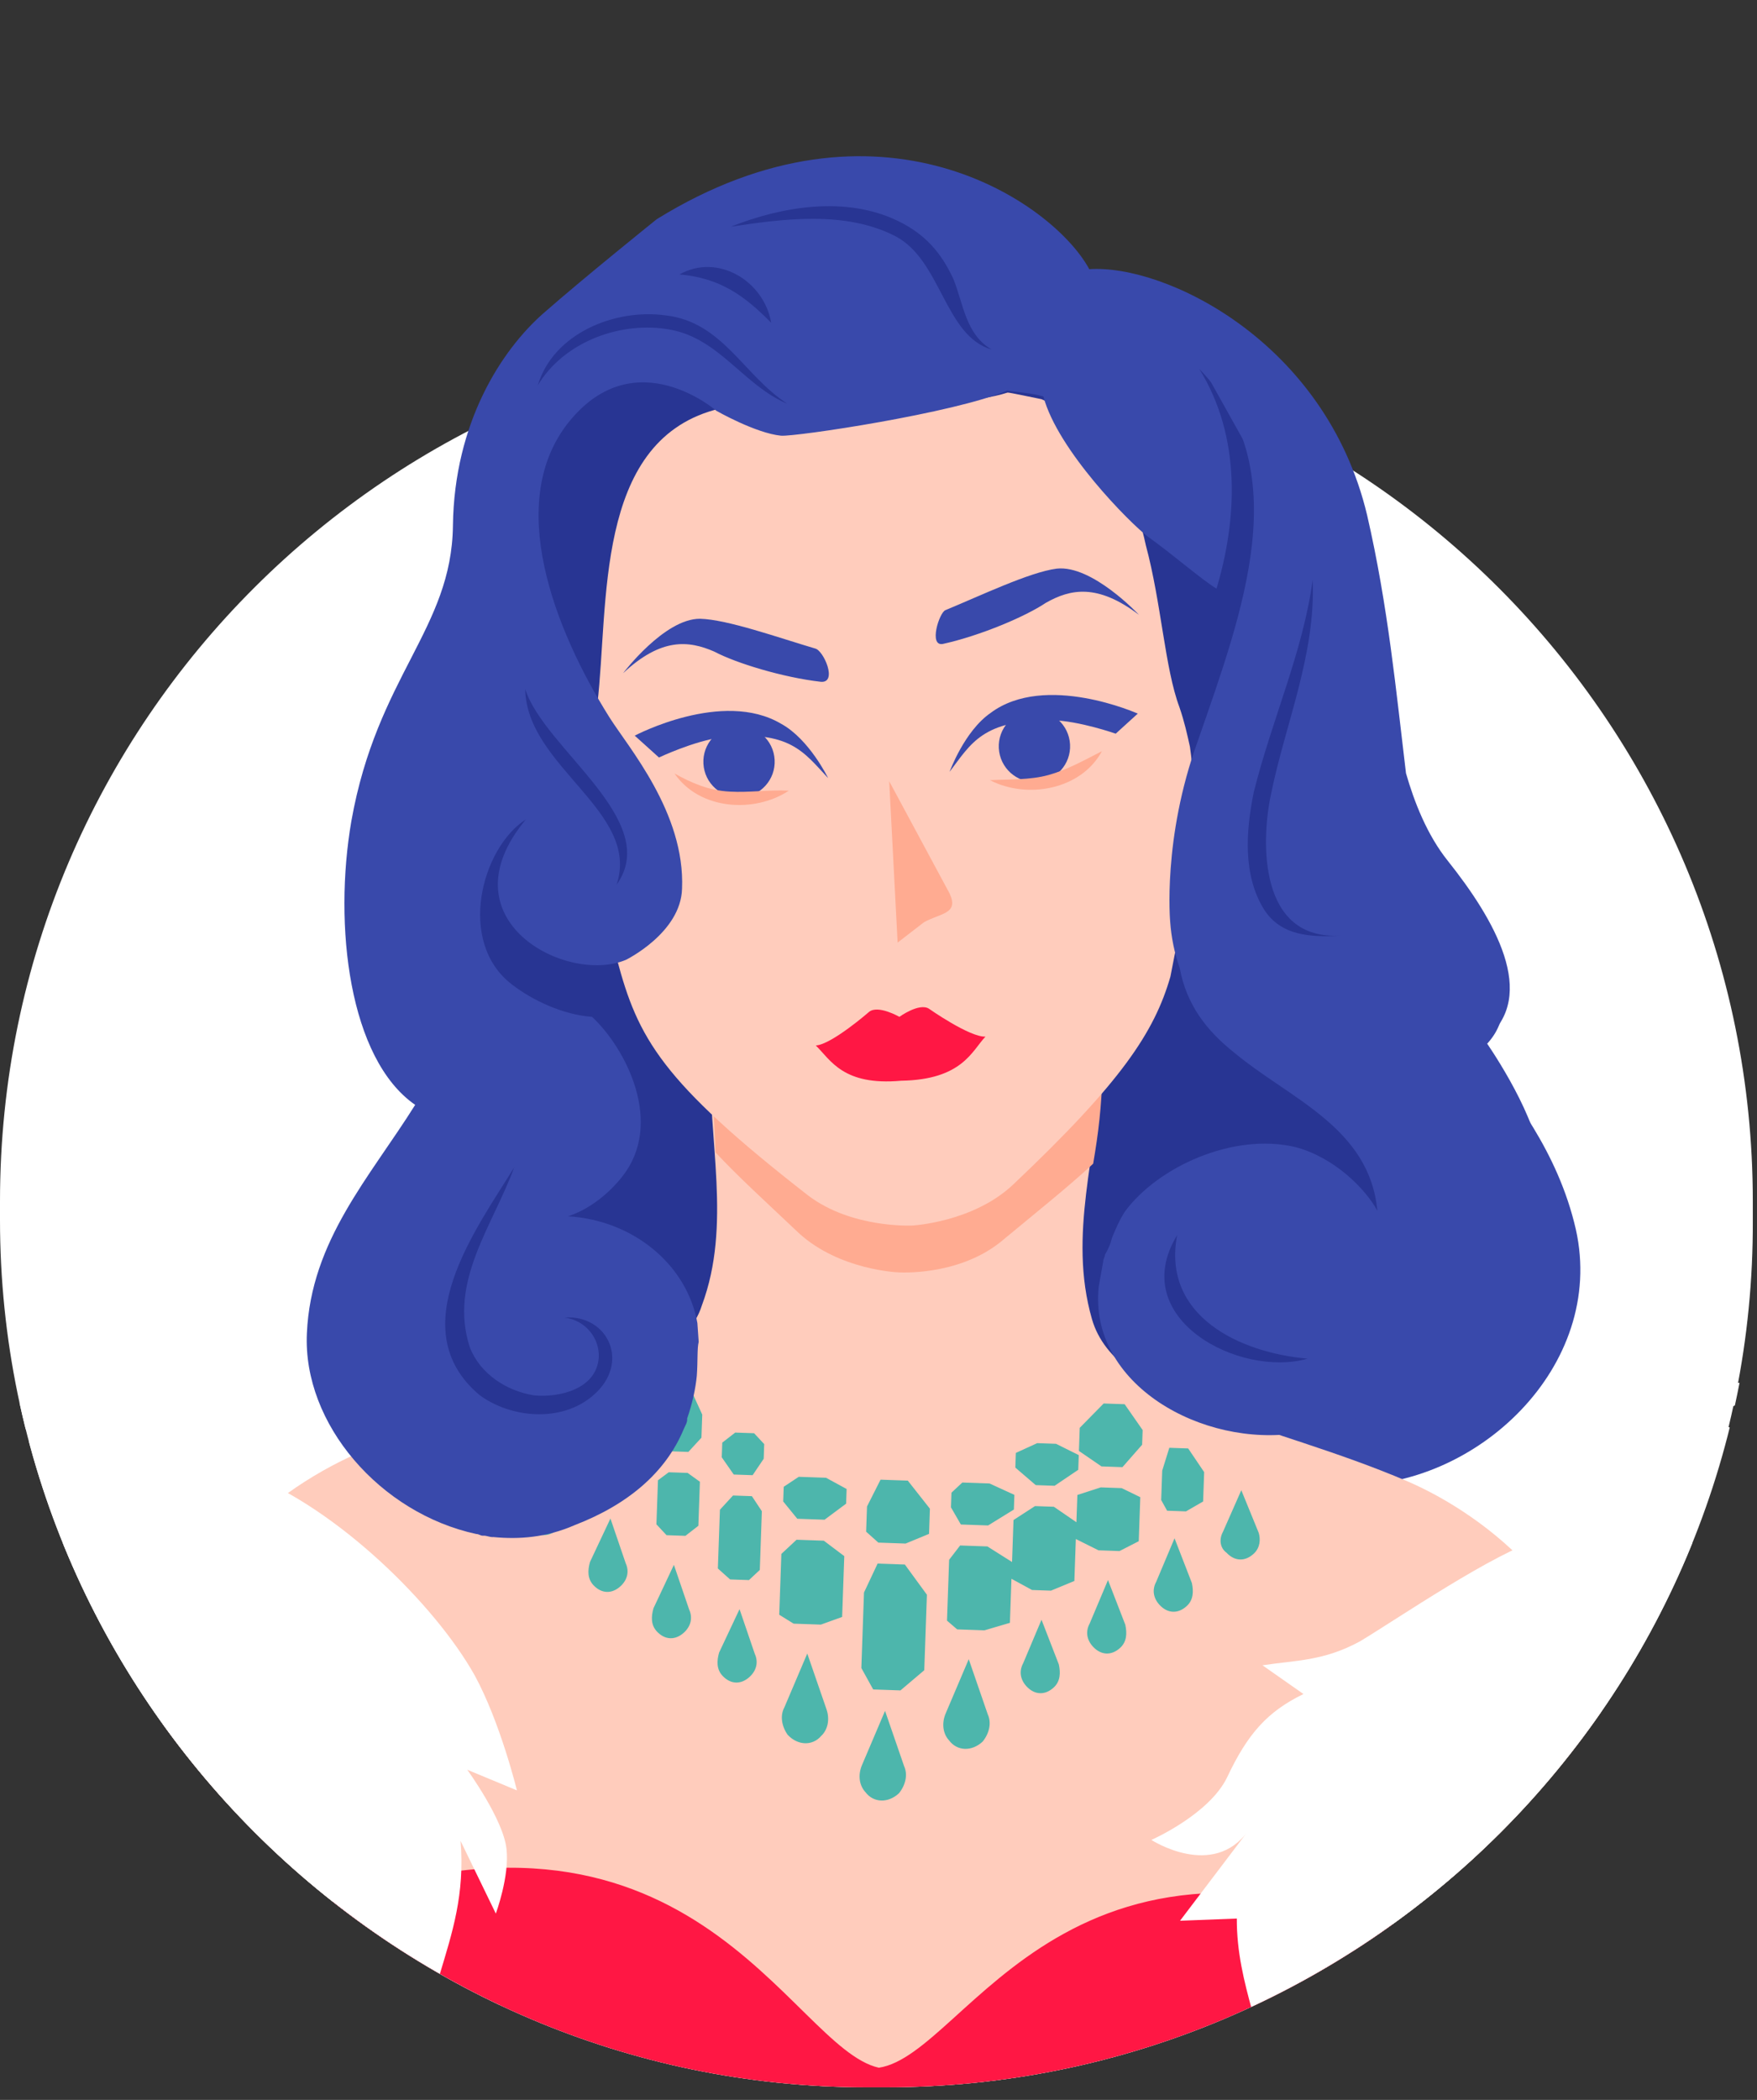 <svg version="1.1" xmlns="http://www.w3.org/2000/svg" xmlns:xlink="http://www.w3.org/1999/xlink" viewBox="0 0 83.7 100" preserveAspectRatio="xMidYMid meet">
	<rect x="0" y="0" width="83.7" height="100" fill="#333333" stroke="none"/>
	<g class="js-svgBg svgBg" data-svg-origin="41.75020217895508 57.64999771118164" style="transform-origin: 0px 0px 0px; transform: matrix(1, 0, 0, 1, 0, 0); fill: rgb(255, 255, 255);">
		<path d="M42.2,99.4h-0.9C18.6,99.4,0,80.8,0,58.1v-0.9c0-22.9,18.6-41.3,41.3-41.3h0.9c22.9,0,41.3,18.6,41.3,41.3v0.9
			C83.6,80.8,65.1,99.4,42.2,99.4z"></path>
	</g>
	<defs>
		<path id="SVGID_1_AH5JLM_CHARACTER-ITEM-PANEL" d="M42.2,99.4h-0.9C18.6,99.4,0,80.8,0,58.1v-0.9C0,34.3,0.2,0,0.2,0h83.2c0,0,0.2,34.3,0.2,57.2v0.9C83.6,80.8,65.1,99.4,42.2,99.4z"></path>
	</defs>
	<clipPath class="js-svgMask svgMask" id="SVGID_2_AH5JLM_CHARACTER-ITEM-PANEL" data-svg-origin="42 60.99999237060547" style="transform-origin: 0px 0px 0px; transform: matrix(1, 0, 0, 1, 0, 0);">
		<use xlink:href="#SVGID_1_AH5JLM_CHARACTER-ITEM-PANEL" overflow="visible"></use>
	</clipPath>
	<g clip-path="url(#SVGID_2_AH5JLM_CHARACTER-ITEM-PANEL)">
		<g class="js-svgCharacter svgCharacter" data-svg-origin="-3.3000001907348633 7.838294506072998" style="opacity: 1; transform: matrix(1, 0, 0, 1, 0, 0);">
			<g class="js-characterinnerGroup characterinnerGroup" data-svg-origin="41.650004386901855 110.24202375411987" style="transform-origin: 0px 0px 0px; transform: matrix(0.999, 0.035, -0.035, 0.999, 3.873, -1.886);"><path fill="#FFF" d="M82.2 92.3c0 .1 0 .1 0 0z"></path><path fill="#FFF" d="M85.3 77.8l1.3 1.5s0-6.4-5.2-10.7c.8-.5 1.8-1.1 1.8-1.1s-4-.7-4.1-.8c2.7-.4 3.4-1.9 3.4-1.9L81 65c-1.5.2-3.8-2.2-5.5-3.7-1.8-1.5-5.9-2.6-5.9-2.6l-56.8.2c-3.2.1-5.8 1.7-6.5 2.2l1.8.6.3.1c-.7.5-1.3 1-2 1.6-2 .9-4.6 3.5-5.9 4.6-1.3 1.1-2.4 1.5-2.4 1.5l2.3.7c0 .1-.1.1-.1.2L-2.4 72l1.3.7c-1.3 2.6-2.1 5.2-2.2 7.9 0 3.1.5 6.9 1.6 9.1l.9-2s.2 3.1 1.3 4.4c1.1 1.3 2.6 2.2 3.1 3.3s.7 2 .7 2l.7-2.3 2.7 3.1L79 91.1v3.3l2.1-3 1.2.9c.2-.4 3.9-7.2 3.4-11.6-.2-1.6-.4-2.9-.4-2.9z" class="js-offwhiteGroup offwhiteGroup"></path><g class="js-headGroup headGroup"><g class="js-headinnerGroup headinnerGroup" data-svg-origin="45.20054626464844 54.43850765228271" style="transform-origin: 0px 0px 0px; transform: matrix(0.996, -0.087, 0.087, 0.996, -4.573, 4.147);"><g class="js-hairGroup hairGroup" data-svg-origin="45.20054626464844 18.82429485321045" style="transform-origin: 0px 0px 0px; transform: matrix(1, -0.017, 0.017, 1, -0.322, 0.792);"><path fill="#3949AB" d="M72.2 60.8c-.6-3.8-2.6-6.6-4-8.8 2.7-1.9.8-5.7-1.2-8.6-.9-1.3-1.4-2.9-1.7-4.3-.2-3.9-.3-8-1-12.4C63 18.2 55.6 14 52 14c-1.5-3.3-24.9 1.8-24.9 1.8L23.6 72l36.8.2c6.2.6 12.8-4.8 11.8-11.4z"></path><path fill="#283593" d="M47 16.6l-16.2-.8-5.7 1.7-5.7 13.8-1.3 12.8 5 25.3 38.5-.5 3.5-8.3-4.6-35.2-3.3-7z"></path></g></g></g><path fill="#FFCCBC" d="M65.7 70.2C59 67.6 51.7 67 50.4 63s0-7.9 0-11.9c0-5-18.6-11-18.6 0 0 4 1.3 8 0 11.9-.3 1.1-1.1 1.8-2.2 2.6-2.6 1.6-7.4 2.8-10 3.6-1 .3-2 .7-3 1-3.5 1.4-9.8 5.6-9.8 12.9 0 7.8 1.1 25.9 1.1 25.9h66.5s1.1-18.1 1.1-25.9c0-7.4-6.2-11.5-9.8-12.9z"></path><path fill="#4DB6AC" d="M41.2 82l-1 2.6c-.2.5-.1 1 .2 1.3.4.5 1.1.5 1.6 0 .3-.4.4-.9.2-1.3l-1-2.6zM40.6 81l-.6-1v-3.6l.6-1.4h1.3l1.1 1.4V80l-1.1 1zM45.1 79.4l-1 2.6c-.2.5-.1 1 .2 1.3.4.5 1.1.5 1.6 0 .3-.4.4-.9.2-1.3l-1-2.6zM44.5 78l-.5-.4v-2.9l.5-.7h1.3l1.2.7v2.9l-1.2.4zM44.5 73l-.5-.8v-.7l.5-.5h1.3l1.2.5v.7l-1.2.8zM48.5 77.4l-.8 2.1c-.2.4-.1.8.2 1.1.4.4.9.4 1.3 0 .3-.3.3-.7.2-1.1l-.9-2.1zM48 76l-1-.5v-2.8l1-.7h.9l1.1.7v2.8l-1.1.5zM48 71l-1-.8v-.7l1-.5h.9l1.1.5v.7l-1.1.8zM51.6 75.4l-.8 2.1c-.2.4-.1.8.2 1.1.4.4.9.4 1.3 0 .3-.3.3-.7.2-1.1l-.9-2.1zM51.1 74l-1.1-.5v-2.1l1.1-.4h1l.9.4v2.1l-.9.5zM51.1 70l-1.1-.7v-1.1l1.1-1.2h1l.9 1.2v.7l-.9 1.1zM54.7 73.3l-.8 2.1c-.2.4-.1.8.2 1.1.4.4.9.4 1.3 0 .3-.3.3-.7.2-1.1l-.9-2.1zM54.3 72l-.3-.5v-1.4l.3-1.1h.9l.8 1.1v1.4l-.8.5zM57.8 70.9l-.8 2c-.2.4-.1.8.2 1 .4.4.9.4 1.3 0 .3-.3.3-.7.2-1l-.9-2zM40.6 74l-.6-.5v-1.2l.6-1.3h1.3l1.1 1.3v1.2l-1.1.5zM37.4 79.4l1 2.6c.2.5.1 1-.2 1.3-.4.5-1.1.5-1.6 0-.3-.4-.4-.9-.2-1.3l1-2.6zM38 78l1-.4v-2.9l-1-.7h-1.3l-.7.7v2.9l.7.4zM38 73l1-.8v-.7l-1-.5h-1.3l-.7.5v.7l.7.8zM34.1 77.4l.8 2.1c.2.4.1.8-.2 1.1-.4.4-.9.4-1.3 0-.3-.3-.3-.7-.2-1.1l.9-2.1zM34.5 76l.5-.5v-2.8l-.5-.7h-.9l-.6.7v2.8l.6.5zM34.5 71l.5-.8v-.7l-.5-.5h-.9l-.6.5v.7l.6.8zM30.9 75.4l.8 2.1c.2.4.1.8-.2 1.1-.4.4-.9.4-1.3 0-.3-.3-.3-.7-.2-1.1l.9-2.1zM31.4 74l.6-.5v-2.1l-.6-.4h-.9l-.5.4v2.1l.5.5zM31.4 70l.6-.7v-1.1l-.6-1.2h-.9l-.5 1.2v.7l.5 1.1zM27.8 73.3l.8 2.1c.2.4.1.8-.2 1.1-.4.4-.9.4-1.3 0-.3-.3-.3-.7-.2-1.1l.9-2.1zM28.2 72l.8-.5v-1.4l-.8-1.1h-.9l-.3 1.1v1.4l.3.5zM24.7 70.9l.8 2c.2.4.1.8-.2 1-.4.4-.9.4-1.3 0-.3-.3-.3-.7-.2-1l.9-2z"></path><path fill="#FF1744" d="M41.5 99c-4.3-.8-9.5-14.3-27.5-6.5V109h55V92.5c-19-7.8-23.2 5.7-27.5 6.5z"></path><g class="js-foregroundGroup foregroundGroup" data-svg-origin="0.10780715942382812 73.15410614013672" style="transform: matrix(1, 0, 0, 1, 0, 0);"><g class="js-shoulderLeftGroup shoulderLeftGroup" data-svg-origin="0.10780715942382812 73.5456771850586" style="transform: matrix(1, 0, 0, 1, 0, -2);"><path fill="#FFF" d="M19.9 104.3c-.9-6 1.9-8.3 1.3-13.4l1.8 3.4s.6-1.8.4-3.1c-.2-1.4-2-3.7-2-3.7l2.4.9s-.9-3.2-2.2-5.4c-2-3.3-6.8-7.7-11.1-9.2s-15.6 3.5-7.6 18.6c6.1 5.4 8.2 15.5 11.3 20 4.7 6.7 8.6 12.9 9.6 6.6.3-1.5-3-8.6-3.9-14.7z" class="js-offwhiteGroup offwhiteGroup"></path></g><g class="js-shoulderRightGroup shoulderRightGroup" data-svg-origin="54.099998474121094 73.15410614013672" style="transform: matrix(1, 0, 0, 1, 0, -1);"><path fill="#FFF" d="M72.2 73.7c-2.2.7-6.8 4.1-8.5 5.2-1.7 1-3 1-4.6 1.3l2 1.3c-1.7.9-2.6 2-3.5 4.1-.8 1.8-3.5 3.1-3.5 3.1s3 1.8 4.6-.6l-3.1 4.4 2.7-.2c.1 3.2 1.6 5.5 2.1 9.2 1 8.6-2.1 15.9-1.8 17.5 1 6.3 4.9 0 9.6-6.6 3.1-4.4 1.8-12.6 7.9-17.9 2.3-2 4.4-3.5 6.1-5.1 0 0 4.9-6.7 1.3-12.5-3.6-5.7-11.3-3.2-11.3-3.2z" class="js-offwhiteGroup offwhiteGroup"></path></g></g><g class="js-headGroup headGroup"><path fill="#FFAB91" d="M50.2 55.6c.2-1.5.3-2.6.3-4.6 0-5-18.6-5-18.6 0 0 2 .2 3.2.3 4.7 1.1 1.1 2.4 2.2 4.1 3.7 2 1.7 4.8 1.7 4.8 1.7s2.8.1 4.8-1.6c1.8-1.6 3.2-2.8 4.3-3.9z"></path><g class="js-headinnerGroup headinnerGroup" data-svg-origin="40.90007400512695 53.04894742965698" style="transform-origin: 0px 0px 0px; transform: matrix(0.996, -0.087, 0.087, 0.996, -4.468, 3.767);"><g fill="#FFCCBC"><path d="M27.5 33.4c-.1-.1.1.2 0 0z"></path><path d="M55.6 36.8c-.1-.6-.2-1.2-.4-1.9-.6-1.9-.6-5-1.2-7.8-.3-1.9-1.3-5.6-4.6-7.2-.4-.1-1.5-.4-1.6-.4-3 .8-8.8-.4-14 .1-5.8 1.3-5.5 9-6.3 13.7-.6 5.3-.1 9.2.2 11.9 0 .1 0 .2.1.3.8 3.8 1.8 5.9 8.5 11.7 2 1.7 4.9 1.7 4.9 1.7s2.9 0 4.9-1.7c5.4-4.6 7.1-6.9 8-9.5.5-2.1 1.9-6.7 1.5-10.9z"></path></g><path fill="#FFAB91" d="M41.2 45.4l1.3-.9c.8-.4 1.7-.3 1.3-1.3l-2.6-5.5v7.7z"></path><path fill="#3949AB" d="M29.2 34.9s4.3-2 7-.2c1.3.8 2.1 2.7 2.1 2.7-1.1-1.3-1.7-2.4-5-2.2-1.3.1-3 .8-3 .8l-1.1-1.1z"></path><path fill="#FF1744" d="M46.5 50.1c-1 0-3.5-1.4-3.5-1.4-.6-.3-1.9.3-1.9.3s-1.3-.6-1.9-.3c0 0-2.5 1.4-3.5 1.4.9.7 1.6 1.9 5.3 1.8 3.9.1 4.6-1.2 5.5-1.8z" class="js-mouthGroup mouthGroup" data-svg-origin="41.099998474121094 50.260934829711914" style="transform-origin: 0px 0px 0px; transform: matrix(0.75, 0, 0, 1.05, 10.275, -2.513);"></path><path fill="#3949AB" d="M53.2 35.1s-4.3-2.2-7-.4c-1.3.8-2.1 2.7-2.1 2.7 1.1-1.3 1.7-2.4 5-2.2 1.3.1 3 .8 3 .8l1.1-.9z"></path><path fill="#3949AB" d="M38 30.7c-1.7-.6-4.1-1.6-5.4-1.7-1.7-.1-3.8 2.4-3.8 2.4 1.9-1.6 3.2-1.4 4.4-.8 1 .6 3.2 1.4 5 1.7.8.1.2-1.5-.2-1.6z" class="js-eyebrowLeftGroup eyebrowLeftGroup" data-svg-origin="33.69716453552246 30.650787353515625" style="transform-origin: 0px 0px 0px; transform: matrix(1, 0, 0, 1, 0, 0.5);"></path><path fill="#3949AB" d="M44.3 30.7c1.7-.6 4.1-1.6 5.4-1.7 1.7-.1 3.8 2.4 3.8 2.4-1.9-1.6-3.2-1.4-4.4-.8-1 .6-3.2 1.4-5 1.7-.7.1-.1-1.5.2-1.6z" class="js-eyebrowRightGroup eyebrowRightGroup" data-svg-origin="48.63697624206543 30.650787353515625" style="transform-origin: 0px 0px 0px; transform: matrix(1, 0, 0, 1, 0, -1);"></path><g class="js-hairGroup hairGroup" data-svg-origin="40.90007400512695 14.29695920944214" style="transform-origin: 0px 0px 0px; transform: matrix(1, -0.017, 0.017, 1, -0.243, 0.716);"><path fill="#3949AB" d="M19 72.2c.2 0 .3.1.5.1 1.2.2 2.5.2 3.9-.3 2.6-.8 4.5-2.2 5.5-4.2.1-.2.2-.3.2-.5.3-.7.5-1.4.6-2 .1-.7.1-1.3.2-1.6v-.5-.4c-.3-2.8-2.7-5.1-5.8-5.5 1.6-.4 2.7-1.7 2.7-1.7 2.2-2.4.6-6.1-.9-7.7-1.4-.2-2.8-1-3.7-1.8-2.5-2.2-1-6.6 1.2-7.8-4.3 4.5 1.4 8 4.3 7 0 0 2.7-1.1 2.9-3.2.4-3.6-2.1-6.9-2.9-8.4-2.3-4.3-4.3-10.6-.9-14.2 3.4-3.6 7 0 7 0s1.8 1.2 3 1.4c.7.1 8.3-.5 10.9-1.4.4.1 1.2.2 1.7.4.5 2.6 3.7 6.3 4.5 7 1.1.9 2.5 2.3 3.1 2.7 1.2-3.2 1.7-7.1-.1-10.5 4.3 5.1 1.3 11.6-1.3 17.7-2 4.5-1.9 8.5-1.9 8.5 0 .7.1 1.5.3 2.2.2 1.8 1.1 3.1 2.3 4.2 2.5 2.4 6.2 4 6.3 8-.5-1.1-1.9-2.7-3.7-3.3-2.9-.9-6.6.5-8.3 2.5-.3.4-.5.8-.7 1.2-.1.3-.2.5-.4.8 0 .1-.1.2-.1.3l-.3 1.2c-.8 4.6 4.4 8 9 7.6 2.7-.3 6.3-1.4 7.6-2.3 4.8-2.9 5-7.8 4.8-10.1S68.3 52 68.3 52v-.1c2.7-1.9.8-5.7-1.2-8.6-.9-1.3-1.4-2.9-1.7-4.3-.2-3.9-.3-8-1-12.4C63 18.2 55.6 14 52 14c-1.5-3.3-9.4-9.6-20.4-3.8 0 0-3.6 2.5-5.7 4.1-2.1 1.6-4.6 4.9-5 9.8-.4 4.9-4.1 6.9-5.8 13.7-1.2 4.9-.9 11.3 2.1 13.7-2.4 3.3-5.4 6.1-5.9 10.5-.5 4.3 2.9 8.8 7.4 10.1.1 0 .2.1.3.1z"></path><path fill="#283593" d="M35.1 10.8c2.5-.8 5.6-1.1 8 .3 1.2.7 1.9 1.6 2.4 2.9.4 1.2.4 2.7 1.6 3.5-2.2-.8-2.1-4.4-4.2-5.7-2.3-1.4-5.3-1.2-7.8-1zM23.8 32.1c.7 2.9 6.1 6.7 3.7 9.6 1.4-3.4-3.9-5.9-3.7-9.6zM37.2 19.4c-2-1-3-3.3-5.3-3.9-2.3-.6-5.1.2-6.5 2.2.9-2.4 3.9-3.4 6.3-2.9 2.7.5 3.5 3.1 5.5 4.6zM32.5 12.9c1.9-.9 4 .6 4.2 2.6-1.2-1.4-2.3-2.3-4.2-2.6zM61.6 29.5c-.1 3.6-1.8 6.8-2.7 10.1-.6 2.1-1.1 6.9 2.9 6.9-1.5 0-2.9-.2-3.6-1.5-.9-1.7-.6-3.8-.1-5.6 1.1-3.4 2.8-6.5 3.5-9.9zM53 60.2c-1 3.8 2.6 5.8 5.8 6.3-3.3.7-8.5-2.5-5.8-6.3zM21.7 54.8c-1.2 2.7-3.5 5.2-2.7 8.4.4 1.3 1.6 2.2 2.9 2.5 1.2.2 3-.1 3.2-1.6.1-.9-.5-1.8-1.5-2 2.1 0 3 2.4 1.1 3.8-1.6 1.2-4 .8-5.4-.4-3.5-3.4.4-7.9 2.4-10.7z"></path></g><g><circle fill="#3949AB" cx="34.1" cy="36.4" r="1.7"></circle></g><path fill="#FFAB91" d="M36.4 37.9c-1.7 1-4.3.7-5.4-1.1.8.5 1.6.9 2.6 1 .9.1 1.8 0 2.8.1z"></path><g><circle fill="#3949AB" cx="48.2" cy="36.4" r="1.7"></circle></g><path fill="#FFAB91" d="M46 37.9c.9 0 1.9.1 2.8-.1.9-.2 1.7-.6 2.6-1-1.1 1.8-3.7 2.1-5.4 1.1z"></path><g display="none" class="js-winkGroup winkGroup" style="display: none;"><path fill="#FFCCBC" d="M43.7 37.1l2.4 1.4 3.1-.1 4.7-3.2-3.4-1.4-4.3.3z"></path><path fill="#3949AB" d="M53.3 36.2s-3.2 3.5-6.4 2.8c-1.5-.3-2.9-1.7-2.9-1.7 1.5.8 2.5 1.6 5.5.2 1.1-.6 2.5-1.9 2.5-1.9l1.3.6z"></path></g></g></g></g>
		</g>
	</g>
</svg>